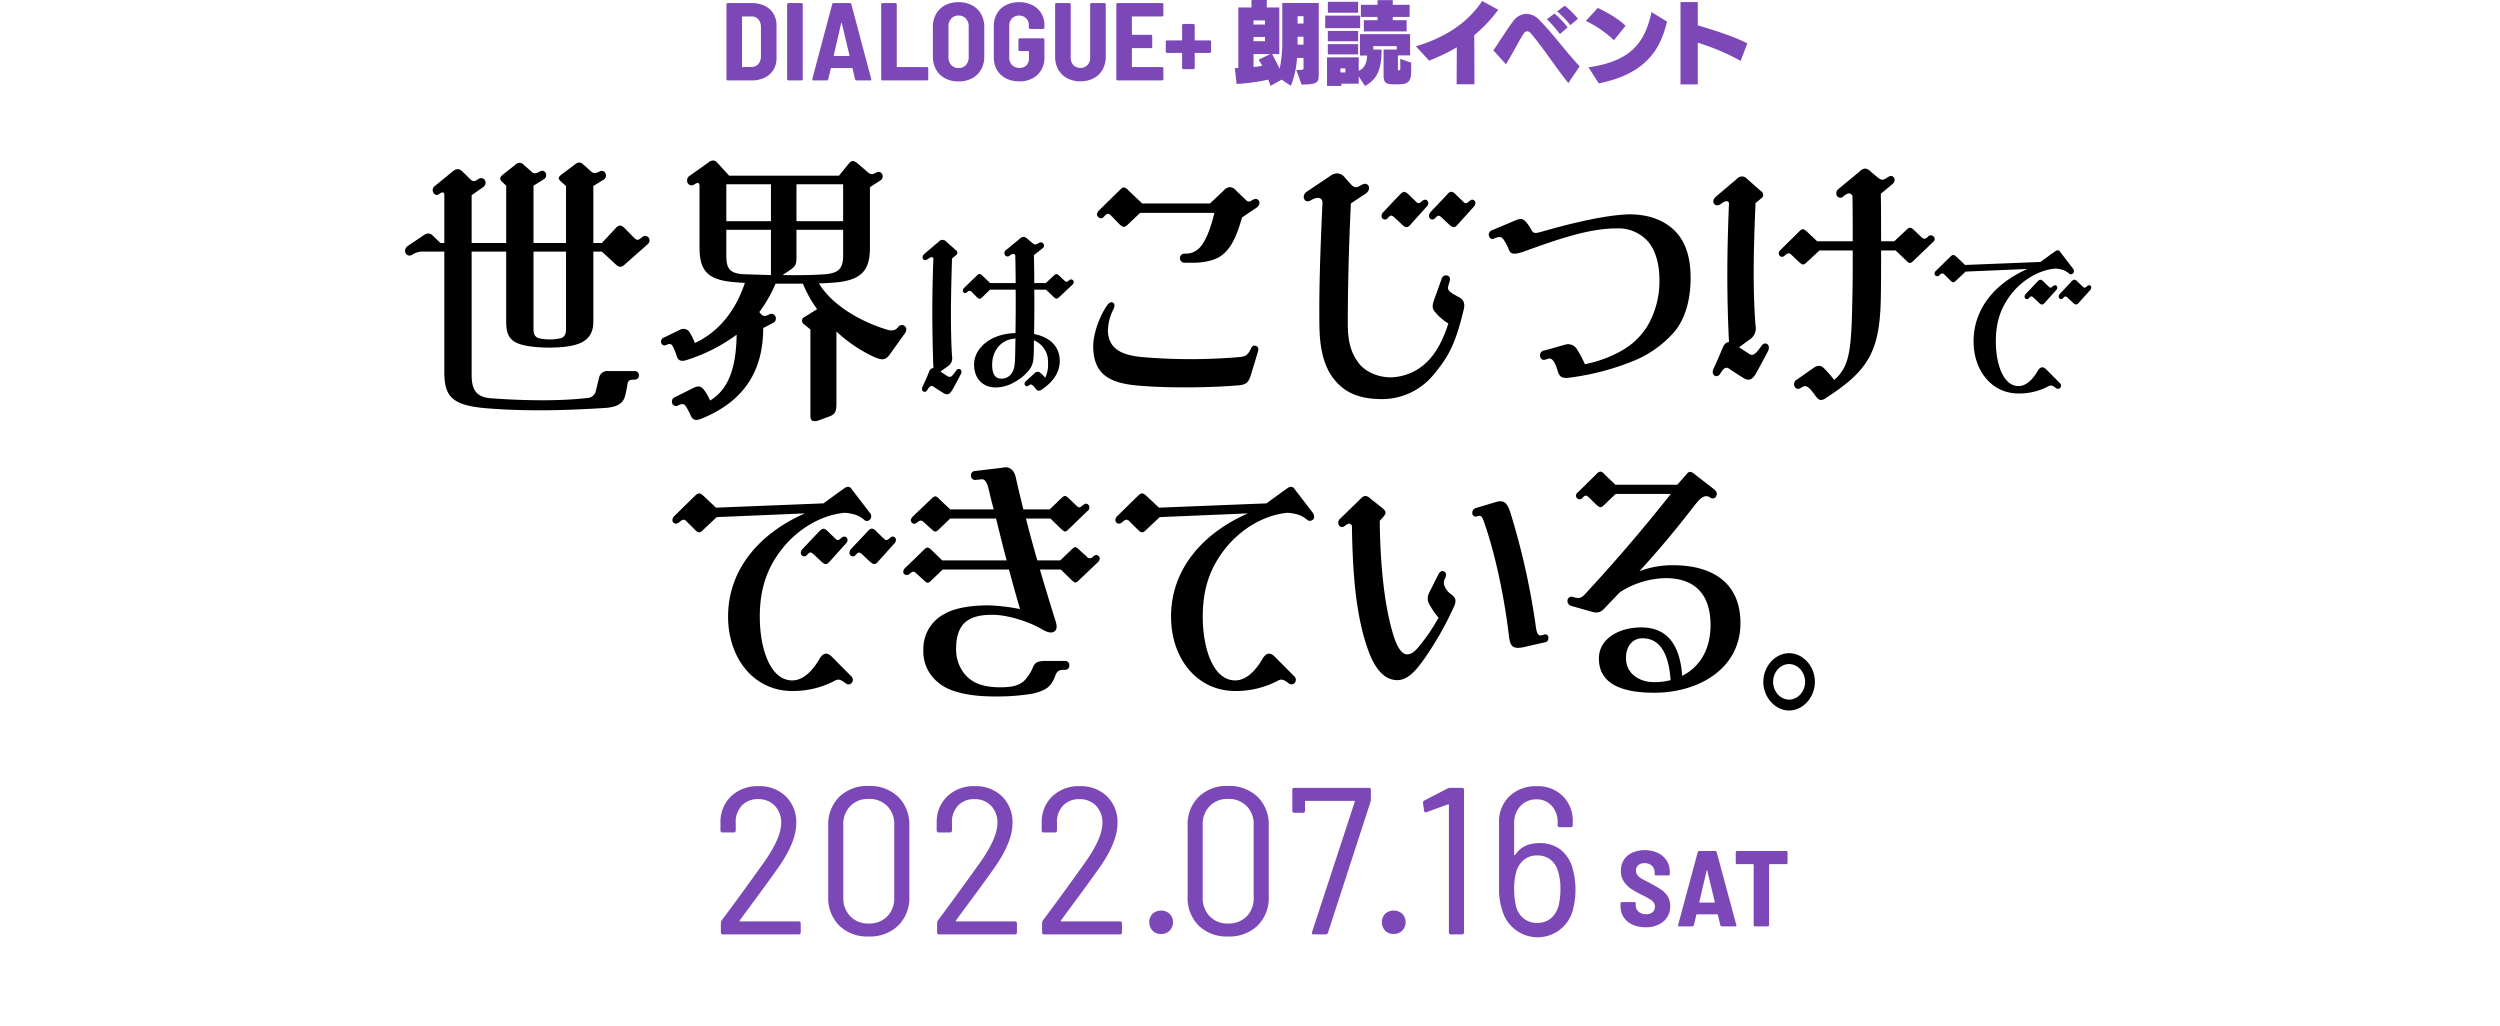 <svg id="_20220716_sekaiha-kojitsuke_logo.svg" data-name="20220716_sekaiha-kojitsuke_logo.svg" xmlns="http://www.w3.org/2000/svg" width="800" height="328.438" viewBox="0 0 800 328.438">
  <defs>
    <style>
      .cls-1 {
        fill: none;
      }

      .cls-2 {
        fill: #7c48b7;
      }

      .cls-2, .cls-3 {
        fill-rule: evenodd;
      }
    </style>
  </defs>
  <rect id="長方形_7" data-name="長方形 7" class="cls-1" y="0.438" width="800" height="328"/>
  <path id="_2022.07.16" data-name="2022.07.16" class="cls-2" d="M535.727,342.079l1.564-2.143q7.474-10.05,10.941-15.007,5.571-8.04,5.572-13.935a11.507,11.507,0,0,0-3.33-8.575,11.948,11.948,0,0,0-8.766-3.283,12.173,12.173,0,0,0-8.665,3.149,11.281,11.281,0,0,0-3.5,8.307v2.68a0.6,0.6,0,0,0,.68.67h3.534a0.6,0.6,0,0,0,.679-0.67v-2.278a7.636,7.636,0,0,1,1.9-5.594,6.821,6.821,0,0,1,5.233-2.111,7.125,7.125,0,0,1,5.368,2.111,7.708,7.708,0,0,1,2.039,5.594q0,4.623-5.368,12.327-7.543,10.585-13.66,18.758a1.761,1.761,0,0,0-.272.871V345.9a0.6,0.6,0,0,0,.68.67h24.193a0.6,0.6,0,0,0,.679-0.67v-2.814a0.6,0.6,0,0,0-.679-0.67H535.863c-0.227,0-.271-0.111-0.136-0.335h0Zm41.214,5.159a12.983,12.983,0,0,0,9.48-3.484,12.416,12.416,0,0,0,3.568-9.312V311.8a12.332,12.332,0,0,0-3.568-9.245,12.987,12.987,0,0,0-9.48-3.484,12.777,12.777,0,0,0-9.378,3.484,12.4,12.4,0,0,0-3.534,9.245v22.644a12.482,12.482,0,0,0,3.534,9.312,12.773,12.773,0,0,0,9.378,3.484h0Zm0-4.154a7.776,7.776,0,0,1-5.844-2.311,8.249,8.249,0,0,1-2.243-6V311.53a8.224,8.224,0,0,1,2.243-6.03,7.839,7.839,0,0,1,5.844-2.278,8.016,8.016,0,0,1,5.98,2.278,8.224,8.224,0,0,1,2.243,6.03v23.247a8.221,8.221,0,0,1-2.243,6.03,8.015,8.015,0,0,1-5.98,2.277h0Zm27.985-1,1.563-2.143q7.474-10.05,10.941-15.007Q623,316.889,623,310.994a11.511,11.511,0,0,0-3.33-8.575,11.948,11.948,0,0,0-8.766-3.283,12.173,12.173,0,0,0-8.665,3.149,11.274,11.274,0,0,0-3.5,8.307v2.68a0.6,0.6,0,0,0,.68.67h3.534a0.6,0.6,0,0,0,.679-0.67v-2.278a7.628,7.628,0,0,1,1.9-5.594,6.819,6.819,0,0,1,5.233-2.111,7.125,7.125,0,0,1,5.368,2.111,7.712,7.712,0,0,1,2.039,5.594q0,4.623-5.369,12.327-7.543,10.585-13.659,18.758a1.751,1.751,0,0,0-.272.871V345.9a0.6,0.6,0,0,0,.68.67h24.193a0.6,0.6,0,0,0,.679-0.67v-2.814a0.6,0.6,0,0,0-.679-0.67H605.062c-0.227,0-.272-0.111-0.136-0.335h0Zm33.6,0,1.563-2.143q7.475-10.05,10.941-15.007,5.571-8.04,5.572-13.935a11.507,11.507,0,0,0-3.33-8.575,11.948,11.948,0,0,0-8.766-3.283,12.173,12.173,0,0,0-8.665,3.149,11.277,11.277,0,0,0-3.5,8.307v2.68a0.6,0.6,0,0,0,.679.67h3.534a0.6,0.6,0,0,0,.679-0.67v-2.278a7.636,7.636,0,0,1,1.9-5.594,6.821,6.821,0,0,1,5.233-2.111,7.127,7.127,0,0,1,5.369,2.111,7.712,7.712,0,0,1,2.038,5.594q0,4.623-5.368,12.327-7.543,10.585-13.66,18.758a1.761,1.761,0,0,0-.272.871V345.9a0.6,0.6,0,0,0,.68.67h24.193a0.6,0.6,0,0,0,.679-0.67v-2.814a0.6,0.6,0,0,0-.679-0.67H638.665c-0.228,0-.272-0.111-0.136-0.335h0Zm32.039,4.355a3.715,3.715,0,0,0,2.718-1.072,3.885,3.885,0,0,0,0-5.393,4.122,4.122,0,0,0-5.47,0,3.976,3.976,0,0,0,0,5.393,3.684,3.684,0,0,0,2.752,1.072h0Zm21.388,0.8a12.983,12.983,0,0,0,9.48-3.484A12.416,12.416,0,0,0,705,334.442V311.8a12.332,12.332,0,0,0-3.568-9.245,12.987,12.987,0,0,0-9.48-3.484,12.777,12.777,0,0,0-9.378,3.484,12.4,12.4,0,0,0-3.534,9.245v22.644a12.482,12.482,0,0,0,3.534,9.312,12.773,12.773,0,0,0,9.378,3.484h0Zm0-4.154a7.777,7.777,0,0,1-5.844-2.311,8.249,8.249,0,0,1-2.243-6V311.53a8.224,8.224,0,0,1,2.243-6.03,7.84,7.84,0,0,1,5.844-2.278,8.018,8.018,0,0,1,5.981,2.278,8.224,8.224,0,0,1,2.242,6.03v23.247a8.221,8.221,0,0,1-2.242,6.03,8.018,8.018,0,0,1-5.981,2.277h0Zm27.442,3.484h3.738a0.792,0.792,0,0,0,.815-0.536l13.592-41.805a3.634,3.634,0,0,0,.135-0.8v-3.081a0.6,0.6,0,0,0-.679-0.67H713.214a0.6,0.6,0,0,0-.68.67v6.632a0.6,0.6,0,0,0,.68.67h2.718a0.6,0.6,0,0,0,.68-0.67v-2.881a0.238,0.238,0,0,1,.271-0.268h15.359a0.33,0.33,0,0,1,.238.1,0.185,0.185,0,0,1,.034.234l-13.66,41.671a0.5,0.5,0,0,0,.544.737h0Zm25.6-.134a3.715,3.715,0,0,0,2.718-1.072,3.885,3.885,0,0,0,0-5.393,4.122,4.122,0,0,0-5.47,0,3.976,3.976,0,0,0,0,5.393A3.684,3.684,0,0,0,745,346.434h0Zm17.243-46.561-7.407,3.818a0.9,0.9,0,0,0-.476.67V304.5l0.34,2.479a0.553,0.553,0,0,0,.475.536,0.763,0.763,0,0,0,.34-0.067l6.8-2.479a0.23,0.23,0,0,1,.238,0,0.225,0.225,0,0,1,.1.2V345.9a0.6,0.6,0,0,0,.679.67H766.8a0.6,0.6,0,0,0,.68-0.67V300.342a0.6,0.6,0,0,0-.68-0.67h-3.67a1.97,1.97,0,0,0-.883.2h0ZM802.21,325.4a11.375,11.375,0,0,0-3.84-5.963,10.84,10.84,0,0,0-6.83-2.077q-5.164,0-7.679,3.752a0.245,0.245,0,0,1-.238.1,0.216,0.216,0,0,1-.1-0.235v-9.848a7.8,7.8,0,0,1,2.039-5.661,6.876,6.876,0,0,1,5.165-2.111,6.264,6.264,0,0,1,4.825,2.077,7.723,7.723,0,0,1,1.9,5.427V311.6a0.6,0.6,0,0,0,.679.67H801.6a0.6,0.6,0,0,0,.68-0.67v-1a11.144,11.144,0,0,0-3.194-8.307,11.307,11.307,0,0,0-8.291-3.149,12.191,12.191,0,0,0-8.733,3.182,11.2,11.2,0,0,0-3.364,8.542V332.3a19.763,19.763,0,0,0,1.02,6.5,11.4,11.4,0,0,0,4.043,6.13,11.648,11.648,0,0,0,18.723-6.867,25.177,25.177,0,0,0-.272-12.662h0Zm-4.35,11.456a8.087,8.087,0,0,1-2.48,4.489,6.609,6.609,0,0,1-4.451,1.54,6.7,6.7,0,0,1-4.519-1.54A7.619,7.619,0,0,1,784,337.055a25.917,25.917,0,0,1-.476-4.891,20.322,20.322,0,0,1,.612-5.359,7.722,7.722,0,0,1,2.412-4.02,6.433,6.433,0,0,1,4.316-1.474,6.727,6.727,0,0,1,4.383,1.407,7.366,7.366,0,0,1,2.413,3.953,18.717,18.717,0,0,1,.679,5.426,22.6,22.6,0,0,1-.476,4.757h0Z" transform="translate(-299 -47.563)"/>
  <path id="SAT" class="cls-2" d="M825.6,344.276a8.476,8.476,0,0,0,5.713-1.843,6.22,6.22,0,0,0,2.149-4.978,5.584,5.584,0,0,0-.768-3,7.031,7.031,0,0,0-1.9-2.049,31.927,31.927,0,0,0-3.162-1.912l-0.734-.414q-1.782-.86-2.655-1.4a4.346,4.346,0,0,1-1.293-1.119,2.3,2.3,0,0,1-.42-1.378,2.25,2.25,0,0,1,.717-1.774,2.862,2.862,0,0,1,1.974-.637,3.318,3.318,0,0,1,2.376.826,2.729,2.729,0,0,1,.874,2.067v0.62a0.393,0.393,0,0,0,.122.293,0.4,0.4,0,0,0,.3.121h4.018a0.405,0.405,0,0,0,.3-0.121,0.394,0.394,0,0,0,.123-0.293V326.6a6.624,6.624,0,0,0-1.014-3.651,6.771,6.771,0,0,0-2.83-2.463,10.239,10.239,0,0,0-8.142-.069,6.249,6.249,0,0,0-2.708,2.308,6.333,6.333,0,0,0-.961,3.5,6,6,0,0,0,.944,3.411,8.325,8.325,0,0,0,2.271,2.308,29.848,29.848,0,0,0,3.424,1.929q1.713,0.861,2.534,1.36a4.816,4.816,0,0,1,1.275,1.068,2.112,2.112,0,0,1,.454,1.361,2.335,2.335,0,0,1-.716,1.757,2.884,2.884,0,0,1-2.079.688,3.541,3.541,0,0,1-2.446-.809,2.586,2.586,0,0,1-.908-2.015v-0.655a0.394,0.394,0,0,0-.123-0.292,0.405,0.405,0,0,0-.3-0.121h-4.018a0.4,0.4,0,0,0-.3.121,0.393,0.393,0,0,0-.122.292v0.9a6.343,6.343,0,0,0,1,3.531,6.553,6.553,0,0,0,2.813,2.377,9.936,9.936,0,0,0,4.228.844h0ZM850.008,344h4.263a0.312,0.312,0,0,0,.385-0.31l-0.035-.138-6.29-23.321a0.46,0.46,0,0,0-.489-0.344h-5.067a0.46,0.46,0,0,0-.489.344L836,343.552a0.315,0.315,0,0,0,.349.448h4.228a0.438,0.438,0,0,0,.454-0.344l0.8-3.376a0.164,0.164,0,0,1,.175-0.138h6.534a0.166,0.166,0,0,1,.175.138l0.8,3.376a0.46,0.46,0,0,0,.489.344h0Zm-7.233-7.819,2.342-9.99a0.139,0.139,0,0,1,.1-0.138,0.141,0.141,0,0,1,.105.138l2.411,9.99a0.125,0.125,0,0,1-.035.155,0.236,0.236,0,0,1-.139.051H842.95a0.237,0.237,0,0,1-.14-0.051,0.125,0.125,0,0,1-.035-0.155h0Zm27.807-16.294H854.859a0.4,0.4,0,0,0-.3.121,0.394,0.394,0,0,0-.123.292v3.376a0.394,0.394,0,0,0,.123.293,0.4,0.4,0,0,0,.3.121H860a0.153,0.153,0,0,1,.175.172v19.325a0.391,0.391,0,0,0,.122.292,0.4,0.4,0,0,0,.3.121h4.088a0.405,0.405,0,0,0,.3-0.121,0.392,0.392,0,0,0,.123-0.292V324.262a0.152,0.152,0,0,1,.174-0.172h5.311a0.4,0.4,0,0,0,.3-0.121,0.394,0.394,0,0,0,.123-0.293V320.3a0.394,0.394,0,0,0-.123-0.292,0.4,0.4,0,0,0-.3-0.121h0Z" transform="translate(-299 -47.563)"/>
  <path id="DIALOGUE_朗読イベント" data-name="DIALOGUE+ 朗読イベント" class="cls-2" d="M531.887,73.3h7.605a9.486,9.486,0,0,0,4.192-.884A6.555,6.555,0,0,0,546.5,69.9a7.135,7.135,0,0,0,.99-3.785V55.72a7.138,7.138,0,0,0-.99-3.785,6.563,6.563,0,0,0-2.812-2.511,9.493,9.493,0,0,0-4.192-.884h-7.605a0.423,0.423,0,0,0-.424.425V72.875a0.423,0.423,0,0,0,.424.425h0Zm4.563-4.457V53a0.156,0.156,0,0,1,.177-0.177h2.9a2.715,2.715,0,0,1,2.157.937,3.727,3.727,0,0,1,.814,2.529v9.267a3.812,3.812,0,0,1-.849,2.494,2.677,2.677,0,0,1-2.122.937l-2.9.035a0.156,0.156,0,0,1-.177-0.177h0ZM551.312,73.3h4.138a0.423,0.423,0,0,0,.425-0.425V48.964a0.423,0.423,0,0,0-.425-0.425h-4.138a0.423,0.423,0,0,0-.425.425V72.875a0.423,0.423,0,0,0,.425.425h0Zm21.812,0h4.315a0.317,0.317,0,0,0,.389-0.318l-0.035-.141-6.367-23.946a0.466,0.466,0,0,0-.5-0.354H565.8a0.466,0.466,0,0,0-.5.354L558.94,72.839a0.322,0.322,0,0,0,.354.46h4.28a0.443,0.443,0,0,0,.459-0.354l0.814-3.466a0.167,0.167,0,0,1,.177-0.141h6.614a0.168,0.168,0,0,1,.177.141l0.814,3.466a0.464,0.464,0,0,0,.5.354h0ZM565.8,65.27l2.37-10.258a0.144,0.144,0,0,1,.106-0.141,0.146,0.146,0,0,1,.106.141l2.441,10.258a0.13,0.13,0,0,1-.036.159,0.234,0.234,0,0,1-.141.053h-4.669a0.234,0.234,0,0,1-.142-0.053,0.129,0.129,0,0,1-.035-0.159h0ZM581.4,73.3h14.22a0.423,0.423,0,0,0,.424-0.425V69.444a0.423,0.423,0,0,0-.424-0.424h-9.48a0.156,0.156,0,0,1-.177-0.177V48.964a0.421,0.421,0,0,0-.424-0.425H581.4a0.423,0.423,0,0,0-.424.425V72.875a0.423,0.423,0,0,0,.424.425h0Zm24.328,0.318a9.1,9.1,0,0,0,4.315-.99,7.049,7.049,0,0,0,2.9-2.794,8.367,8.367,0,0,0,1.026-4.209V56.215a8.3,8.3,0,0,0-1.026-4.174,7.052,7.052,0,0,0-2.9-2.794,9.1,9.1,0,0,0-4.315-.99,9,9,0,0,0-4.3.99,7.073,7.073,0,0,0-2.883,2.794,8.3,8.3,0,0,0-1.026,4.174v9.409a8.367,8.367,0,0,0,1.026,4.209,7.07,7.07,0,0,0,2.883,2.794,8.992,8.992,0,0,0,4.3.99h0Zm0-4.28a3,3,0,0,1-2.334-.973,3.612,3.612,0,0,1-.885-2.529V56.073a3.664,3.664,0,0,1,.885-2.564,3,3,0,0,1,2.334-.973,3.047,3.047,0,0,1,2.37.973,3.668,3.668,0,0,1,.884,2.564v9.763a3.616,3.616,0,0,1-.884,2.529,3.045,3.045,0,0,1-2.37.973h0Zm19.379,4.245A8.227,8.227,0,0,0,631,71.5a7.368,7.368,0,0,0,2.211-5.624V60.247a0.423,0.423,0,0,0-.425-0.425h-7.463a0.423,0.423,0,0,0-.425.425v3.219a0.423,0.423,0,0,0,.425.424h2.759a0.157,0.157,0,0,1,.177.177V66.26a2.975,2.975,0,0,1-.832,2.228,3.022,3.022,0,0,1-2.21.814,3.148,3.148,0,0,1-2.353-.92,3.289,3.289,0,0,1-.9-2.405V55.861a3.364,3.364,0,0,1,.867-2.405,3.314,3.314,0,0,1,4.545-.035,3.089,3.089,0,0,1,.849,2.228v0.743a0.423,0.423,0,0,0,.425.425h4.138a0.423,0.423,0,0,0,.425-0.425V55.613a7.239,7.239,0,0,0-1.009-3.8,6.858,6.858,0,0,0-2.865-2.617,9.254,9.254,0,0,0-4.226-.937,9.081,9.081,0,0,0-4.245.955,6.89,6.89,0,0,0-2.847,2.688,7.876,7.876,0,0,0-1.008,4.032v9.939a7.971,7.971,0,0,0,1.008,4.05,6.855,6.855,0,0,0,2.847,2.706,9.082,9.082,0,0,0,4.245.955h0Zm19.633,0a8.812,8.812,0,0,0,4.244-.99,7.025,7.025,0,0,0,2.848-2.777,8.239,8.239,0,0,0,1.008-4.121V48.964a0.423,0.423,0,0,0-.425-0.425h-4.138a0.423,0.423,0,0,0-.425.425V65.942A3.455,3.455,0,0,1,647,68.382a3.245,3.245,0,0,1-4.527,0,3.455,3.455,0,0,1-.849-2.441V48.964a0.423,0.423,0,0,0-.425-0.425h-4.138a0.421,0.421,0,0,0-.424.425V65.694a8.239,8.239,0,0,0,1.008,4.121,7.016,7.016,0,0,0,2.847,2.777,8.813,8.813,0,0,0,4.245.99h0Zm26.544-21.187V48.964a0.423,0.423,0,0,0-.424-0.425H656.64a0.423,0.423,0,0,0-.424.425V72.875a0.423,0.423,0,0,0,.424.425h14.22a0.423,0.423,0,0,0,.424-0.425V69.444a0.423,0.423,0,0,0-.424-0.424h-9.48a0.156,0.156,0,0,1-.177-0.177V63.147a0.156,0.156,0,0,1,.177-0.177h5.907a0.423,0.423,0,0,0,.425-0.424V59.115a0.423,0.423,0,0,0-.425-0.424H661.38a0.156,0.156,0,0,1-.177-0.177V53a0.156,0.156,0,0,1,.177-0.177h9.48a0.423,0.423,0,0,0,.424-0.424h0Zm14.832,8.1h-4.634a0.156,0.156,0,0,1-.177-0.177V55.649a0.421,0.421,0,0,0-.424-0.424H677.7a0.423,0.423,0,0,0-.425.424v4.669a0.156,0.156,0,0,1-.177.177h-4.633a0.423,0.423,0,0,0-.425.425v3.148a0.423,0.423,0,0,0,.425.425H677.1a0.156,0.156,0,0,1,.177.177v4.6a0.423,0.423,0,0,0,.425.424h3.183a0.421,0.421,0,0,0,.424-0.424v-4.6a0.156,0.156,0,0,1,.177-0.177h4.634a0.421,0.421,0,0,0,.424-0.425V60.919a0.421,0.421,0,0,0-.424-0.425h0Zm29.411,14.139c5.16-.058,5.477-0.721,5.477-3.228V48.518H709.33v11.9a43.192,43.192,0,0,1-.836,9.166c-0.692-1.441-1.845-3.718-2.422-4.727h2.306V49.96h-4.006V47.567h-4.9V49.96h-4.208V69.33c-0.721,0-1.124.029-1.124,0.029l0.576,5.073a65,65,0,0,0,10.118-1.384c0.49,1.211.749,1.989,0.749,1.989l3.546-1.989,2.94,1.989a27.719,27.719,0,0,0,1.96-8.936h2.1v3.2c0,0.605-.115.634-1.931,0.634h-0.4Zm0.6-19.543h-1.9V52.756h1.9V55.09Zm-12.337.317h-3.661V54.082H703.8v1.326Zm0,5.333h-3.661V59.385H703.8V60.74Zm12.337,1.124h-1.9V59.328h1.9v2.537Zm-10.636,3-3.718,1.787c0.345,0.634.835,1.355,1.124,1.989-0.865.173-1.9,0.259-2.768,0.375V64.862H705.5Zm28.1-13.231V48.144h-9.686v3.488h9.686ZM749.127,57.6V54.024h-4.439V52.986h5.391V49.095h-5.391V47.6h-4.871v1.5h-5.333v3.891h5.333v1.038h-4.382V57.6h13.692ZM734.254,56.56V52.554H723.069V56.56h11.185Zm-0.663,4.209V57.454h-9.686v3.315h9.686Zm0,4.209V61.691h-9.686v3.286h9.686Zm12.481,9.57c2.854,0,4.5-.26,4.5-4.064V67.629l-3.488-1.24v3.142c0,0.432-.087.519-0.461,0.519h-0.145c-0.115,0-.144-0.029-0.144-0.317V65.295h3.892v-6.8H734.2v6.832H736.5c-0.115,1.96-.577,3.978-2.71,4.9V65.9H723.646v9.166h4.583V74.346h5.563V72.04l2.018,3.027c3.747-2.1,5.3-4.987,5.3-11.645h-2.652v-1.1h7.5v1.1h-4.209v7.754c0,2.537.288,3.373,3.113,3.373h1.211Zm-16.546-3.8h-1.585v-1.3h1.585v1.3Zm41.3,3.776c-0.029-10.752-.058-13.778-0.058-15.71a45.239,45.239,0,0,0,7.667-8.129l-5.13-2.8c-4.468,6.688-11.386,11.559-21.216,14.5l4.237,4.583a61.875,61.875,0,0,0,8.85-4.266l-0.058,11.818h5.708Zm33.664-5.736c-4.785-5.1-8.042-9.858-12.827-14.759a6.025,6.025,0,0,0-4.209-2.047,5.406,5.406,0,0,0-4.266,2.421c-2.1,2.767-4.064,6.025-6.313,9.282l4.036,4.468c2.363-3.92,4.324-7.841,5.707-9.887a1.354,1.354,0,0,1,1.1-.692,1.526,1.526,0,0,1,1.124.634c3.516,4.035,8.561,11.674,12.02,15.94Zm-0.548-15.22a25.366,25.366,0,0,0-4.237-4.18L797.287,51.2a35.818,35.818,0,0,1,4.237,4.41Zm-3.286,2.767a30.7,30.7,0,0,0-4.208-4.439L794,53.707a39.173,39.173,0,0,1,4.18,4.756Zm9.941,17.9c16.545-3.257,20.091-12.6,21.849-19.774l-4.958-3.027c-2.248,10.377-7.12,15.767-20.177,17.67Zm8.59-18.419c-2.306-2.364-7.178-4.958-8.907-5.707l-3.805,4.151a35.388,35.388,0,0,1,8.993,6.169Zm38.956,5.621c-4.583-2.364-11.645-4.526-15.854-5.765V48.23h-5.534V74.576h5.534V61.23a72.373,72.373,0,0,1,13.721,5.823Z" transform="translate(-299 -47.563)"/>
  <path id="世界はこじつけで_できている_" data-name="世界はこじつけで できている。" class="cls-3" d="M504.546,123.392c-1.4,1.192-1.651,1.192-2.723.183l-2.888-2.933c-1.155-1.192-1.9-1.192-2.97,0l-4.373,4.675h-2.723V107.074l3.3-2.017c1.568-1.008.413-3.483-1.238-2.658-1.485.733-1.98,0.733-2.805,0l-2.475-2.2a1.947,1.947,0,0,0-1.32-.641,2.548,2.548,0,0,0-1.485.733l-4.043,3.025c-1.321,1.009-1.238,1.467-.248,2.384l1.568,1.375v18.243h-10.4V106.982l3.383-2.108a1.422,1.422,0,0,0,.66-1.284,1.3,1.3,0,0,0-1.98-1.191c-1.567.916-1.98,0.733-2.805,0l-2.31-2.017a2.042,2.042,0,0,0-1.4-.734,2.355,2.355,0,0,0-1.485.734l-3.713,2.933c-1.32,1.009-1.238,1.651-.248,2.567l1.155,1.1v18.335H449.924V110.008l3.713-2.567a1.782,1.782,0,0,0,.743-1.375,1.415,1.415,0,0,0-2.311-1.192c-1.485,1.008-1.815.733-2.722-.092l-2.228-2.2c-1.238-1.192-2.063-1.192-3.465,0l-5.611,4.584a1.492,1.492,0,0,0-.578,1.191c0,1.1,1.073,2.109,2.063,1.284,1.073-.825,1.65-0.55,1.65.275v15.4h-1.237l-2.393-2.292c-0.99-1.008-1.815-.916-2.971-0.183l-5.033,3.392a1.855,1.855,0,0,0-.907,1.558,1.441,1.441,0,0,0,2.145,1.375,5.9,5.9,0,0,1,3.63-1.1h6.766v38.412c0,7.884,2.31,10.817,13.532,11.734,5.528,0.458,11.221.642,17.079,0.642,6.518,0,13.284-.275,20.71-0.734,4.043-.275,5.776-1.466,6.436-3.575a28.643,28.643,0,0,0,.825-3.85c0.165-1.284.578-1.65,2.145-1.65a1.388,1.388,0,1,0,0-2.751h-8.333a2.7,2.7,0,0,0-2.888,2.2l-0.99,4.033a2.853,2.853,0,0,1-2.723,2.384c-9.076,1.1-21.287.825-30.941,0.092-4.786-.367-6.106-2.934-6.106-7.518v-39.42H460.98v22.369c0,5.317,1.651,7.425,9.324,8.159a48.228,48.228,0,0,0,8.911,0c6.518-.642,9.654-2.842,9.654-8.159V128.067h2.723l4.373,4.034c1.155,1.1,1.9,1.1,2.97.092l7.261-6.417a1.779,1.779,0,0,0,.66-1.284A1.4,1.4,0,0,0,504.546,123.392ZM480.123,153c0,1.558-.578,2.567-1.9,2.842a16.028,16.028,0,0,1-6.6,0c-1.32-.275-1.9-1.284-1.9-2.842V128.067h10.4V153Zm106.254-.734c-0.99,1.192-2.063,1.192-3.383.825-8-2.383-17.492-7.517-21.948-14.851,1.156,0,2.641-.091,3.878-0.183,9.984-.55,12.459-4.034,12.459-11.368V107.441l3.3-2.109c1.65-1.008.412-3.483-1.238-2.567-1.155.642-1.733,0.734-2.64,0l-3.3-2.841c-1.237-1.008-1.98-1.192-2.97.091l-3.053,3.759H532.333L528.62,99.74a1.9,1.9,0,0,0-1.485-.825,2.666,2.666,0,0,0-1.568.733l-5.94,4.217a1.616,1.616,0,0,0-.743,1.467,1.41,1.41,0,0,0,2.063,1.375c1.4-.825,1.9-1.008,1.9.734v19.251c0,7.334,2.393,10.543,11.469,11.185,0.908,0.091,1.981.183,3.053,0.183-3.795,11.459-10.726,16.868-16.007,19.251a18.624,18.624,0,0,0-1.567-3.208,2.312,2.312,0,0,0-3.218-1.009l-5.281,2.567a1.224,1.224,0,0,0-.742,1.192,1.113,1.113,0,0,0,1.65,1.1c1.155-.55,1.65-0.367,2.145.55a20.092,20.092,0,0,1,1.238,3.117c0.412,1.375,1.485,1.742,3.3,1.1a54.31,54.31,0,0,0,15.842-8.067c-0.165,11.184-2.888,17.693-8.5,21.085a16.1,16.1,0,0,0-2.145-3.667c-0.907-1.008-1.815-1.1-3.383-.275l-5.858,2.933a1.416,1.416,0,0,0-.825,1.376,1.309,1.309,0,0,0,1.815,1.283c1.238-.642,1.98-0.733,2.558.092a19.126,19.126,0,0,1,1.65,3.117c0.743,1.558,1.733,1.65,3.713.825,14.439-5.959,19.472-16.41,19.472-28.878l3.3-1.741a1.365,1.365,0,0,0,.742-1.192,1.435,1.435,0,0,0-2.227-1.375c-1.238.641-1.9,0.55-2.641-.275l-0.412-.55a44.91,44.91,0,0,0,5.2-9.076h8.746a38.64,38.64,0,0,0,4.538,8.159l-3.961,2.475a1.308,1.308,0,0,0-.165,2.384l1.981,1.65V180.6c0,1.191.412,1.741,1.32,1.741a4.4,4.4,0,0,0,1.65-.366l3.218-1.192c1.732-.642,2.145-1.65,2.145-4.125V153.644a45.936,45.936,0,0,0,11.881,8.068c2.641,1.192,3.8,1.192,5.2-.734l4.786-6.692a2.318,2.318,0,0,0,.5-1.283A1.426,1.426,0,0,0,586.377,152.269ZM531.425,118.35V106.524H545.7V118.35H531.425Zm37.377,0H553.868V106.524H568.8V118.35Zm-37.377,10.909V121.1H545.7v14.485l-8.829-.275C532.168,135.035,531.425,133.109,531.425,129.259Zm17.988,6.326,2.475-1.65c1.733-1.192,1.98-1.834,1.98-4.126V121.1H568.8v8.159c0,3.85-1.072,5.684-5.693,6.051C559.809,135.585,554.528,135.676,549.413,135.585Zm73.324,31.406a3.744,3.744,0,0,1-3.355,1.735c-1.5,0-2.892-.9-2.892-4.434,0-4.049,2.372-8.033,7.462-8.419-0.058,1.992-.058,3.856-0.116,5.784C623.778,164.742,623.489,165.834,622.737,166.991Zm-17.758-.835a13.477,13.477,0,0,1-1.1,1.413,1.169,1.169,0,0,1-1.561.45l-2.372-1.542,2.2-1.607a3.029,3.029,0,0,0,1.5-3.277c-0.521-8.483-.4-18.445,0-31.3l1.215-1.028a0.969,0.969,0,0,0,0-1.671l-3.124-2.763a1.509,1.509,0,0,0-2.256,0l-4.627,3.92a1.583,1.583,0,0,0-.636,1.157,0.837,0.837,0,0,0,.81.9,1.578,1.578,0,0,0,.925-0.385c0.694-.514,1.62-0.9,1.735-0.129-0.462,11.7-.462,22.365,0,35.025a1.639,1.639,0,0,0-1.388,1.221c-0.694,1.8-1.446,3.406-2.082,4.756a1.818,1.818,0,0,0-.174.707c0,0.964,1.1,1.414,1.736.321,0.636-1.157,1.214-1.542,1.966-1.028,0.81,0.578,2.025,1.349,3.181,2.056a2.221,2.221,0,0,0,1.1.386c0.637,0,1.157-.45,1.736-1.414,0.867-1.542,2.024-3.727,2.661-4.948C607.235,165.9,605.789,165,604.979,166.156Zm36.152-28.92c-0.636.578-.926,0.643-1.446,0.193l-1.62-1.543c-0.867-.835-1.157-0.771-1.851-0.128l-2.545,2.378h-3.7c0-3.021-.058-6.041-0.115-8.933l2.776-2.185a1.042,1.042,0,0,0-1.041-1.8c-1.157.771-1.5,0.707-2.2,0.129l-1.678-1.414a1.776,1.776,0,0,0-1.156-.579,2.088,2.088,0,0,0-1.273.643l-4.222,3.47a1.248,1.248,0,0,0-.463,1.736,1.025,1.025,0,0,0,1.619.064c0.81-.578,1.562-0.643,1.678.128,0.058,2.892.116,5.784,0.116,8.741h-8.156l-2.43-2.314c-0.809-.771-1.1-0.835-1.908,0l-4.049,3.92a1.308,1.308,0,0,0-.347.836,0.747,0.747,0,0,0,.694.771,0.783,0.783,0,0,0,.578-0.257c0.752-.643,1.1-0.579,1.62-0.064l1.446,1.478c0.867,0.9,1.157.835,1.909,0.128l2.429-2.378h8.214c0.057,4.628,0,9.319-.058,13.882-8.561.257-13.246,5.27-13.246,10.025,0,4.885,3.123,7.391,6.883,7.391a12.151,12.151,0,0,0,6.074-1.735,14.7,14.7,0,0,0,4.28-3.406c1.562-1.735,1.793-3.342,1.851-5.656,0.058-1.414.058-2.827,0.058-4.306a7.347,7.347,0,0,1,4.511,7.2,9.305,9.305,0,0,1-.925,4.82,6.419,6.419,0,0,0-1.562-1.606,1.244,1.244,0,0,0-1.793.128l-2.834,2.571a1.024,1.024,0,0,0-.4.771,0.82,0.82,0,0,0,.81.835,0.868,0.868,0,0,0,.462-0.192c0.521-.386.752-0.515,1.215-0.193a5.7,5.7,0,0,1,1.157,1.285,1.188,1.188,0,0,0,1.793.193c2.719-1.8,5.842-4.756,5.842-9.254,0-4.178-2.776-7.52-8.214-8.548,0.058-4.563.116-9.383,0.058-14.2h3.76l2.429,2.314c0.81,0.771,1.042.707,1.851,0l4.107-3.856a1.149,1.149,0,0,0,.463-0.9A0.846,0.846,0,0,0,641.131,137.236ZM652.458,116.7c0.825-1.009,1.4-.825,2.145-0.092l2.476,2.567c1.4,1.375,1.815,1.192,2.887.183l3.878-3.667h23.763c-1.815,7.7-4.043,10.726-5.28,11.643a5.87,5.87,0,0,1-4.291,1.375,1.467,1.467,0,1,0,0,2.934h3.053c1.815,0,5.611-.367,8.086-1.834,2.97-1.833,5.28-5.317,7.261-12.651l4.62-3.117a2.105,2.105,0,0,0,.99-1.558,1.22,1.22,0,0,0-.33-0.825c-0.5-.55-1.072-0.642-2.227.091-0.826.55-1.321,0.367-2.063-.458l-2.888-2.75a2.752,2.752,0,0,0-1.98-1.1,2.906,2.906,0,0,0-1.981,1.1l-4.373,4.125H664.5l-4.373-4.125a2.669,2.669,0,0,0-1.485-1.009c-0.412,0-.742.275-1.485,1.009l-6.353,6.234c-0.825.825-.99,1.558-0.5,2.108C650.973,117.617,651.716,117.617,652.458,116.7Zm48.351,41.528c-0.66-.183-1.155,0-1.568,1.009-0.825,1.741-1.568,2.383-3.383,2.566a182.717,182.717,0,0,1-31.684,0c-7.013-.733-10.231-3.025-10.643-7.975a15.577,15.577,0,0,1,1.732-7.242c0.33-.642.578-1.559,0.083-2.017-0.578-.55-1.32-0.367-2.145.825-2.476,3.575-4.373,9.167-4.373,12.926,0,9.076,5.363,11.734,13.614,12.559,4.62,0.459,10.066.642,15.759,0.642s11.551-.183,17-0.642c2.31-.183,3.218-0.733,3.96-2.933l2.393-7.884C701.881,158.962,701.469,158.412,700.809,158.228Zm65.048-15.584c-3.136-1.651-3.8-2.2-3.383-3.667l0.412-1.376c0.248-.916.083-1.558-0.66-1.833a1.437,1.437,0,0,0-1.9,1.008l-2.393,6.693c-0.5,1.375-.743,2.658,0,3.575a17.069,17.069,0,0,0,4.538,4.034c-1.65,5.225-3.961,9.625-7.014,12.467a17.037,17.037,0,0,1-11.468,4.767c-3.713,0-7.839-1.558-10.067-4.4-2.557-3.3-3.63-6.784-3.63-12.926,0-11,.33-24.66.99-38.32l4.7-3.117c1.073-.733,1.4-1.833.908-2.567s-1.238-.825-2.475-0.091c-1.073.641-1.9,1.008-3.136-.367l-1.98-2.2a3.154,3.154,0,0,0-2.393-1.284,3.931,3.931,0,0,0-2.228.825l-7.508,5.043a2.109,2.109,0,0,0-.99,1.65,1.591,1.591,0,0,0,.247.825c0.413,0.733,1.156.825,2.393,0.091,1.65-.916,3.218-0.825,3.383.825-0.66,14.3-1.155,27.411-.99,39.42,0.083,6.234.99,12.193,4.291,16.685,3.63,4.859,8.415,6.876,15.924,6.876a21.4,21.4,0,0,0,16.667-8.251c4.455-5.409,6.683-9.443,9.323-20.535C767.837,144.752,767.424,143.469,765.857,142.644Zm-22.773-25.3c0.908-1.009,1.238-1.009,2.145-.184l2.641,2.475c0.907,0.825,1.567.825,2.31,0l5.445-6.05c1.156-1.284-.247-2.842-1.485-1.742-0.99.917-1.32,0.917-1.9,0.367l-2.558-2.475c-1.155-1.1-1.65-1.009-2.806.183l-5.2,5.5a1.793,1.793,0,0,0-.577,1.192A1.094,1.094,0,0,0,743.084,117.342Zm26.238-5.5c-1.073.917-1.4,0.917-1.98,0.367l-2.558-2.475c-1.073-1.1-1.733-1.1-2.8.183l-5.2,5.5a2.082,2.082,0,0,0-.5,1.192,1.1,1.1,0,0,0,1.072,1.192,1.21,1.21,0,0,0,.908-0.458c0.825-.917,1.155-1.009,2.063-0.184l2.64,2.475c0.99,0.825,1.567.825,2.31,0l5.446-6.05a1.768,1.768,0,0,0,.412-1.009A1.024,1.024,0,0,0,769.322,111.841Zm64.561,8.617c-3.3-2.75-7.838-4.308-13.449-4.308-0.99,0-2.062.091-3.135,0.183-7.756.734-17.822,3.3-25.413,5.5-1.65.458-2.31,0.366-2.8-.642a15.72,15.72,0,0,0-1.65-2.475c-1.073-1.192-1.733-1.375-3.466-.642l-7.426,3.117a1.642,1.642,0,0,0-1.155,1.467,2.557,2.557,0,0,0,.165.641,1.125,1.125,0,0,0,1.65.55c1.321-.55,2.146-0.641,2.806.184a15.728,15.728,0,0,1,1.9,3.575c0.578,1.375,1.733,1.467,4.7.458,12.129-4.4,21.2-7.425,29.951-7.425a12.675,12.675,0,0,1,9.819,4.217c2.31,2.75,3.63,6.967,3.63,12.192a28.212,28.212,0,0,1-3.63,14.485,22.61,22.61,0,0,1-8,7.976A38.355,38.355,0,0,1,806.16,164.1a38.148,38.148,0,0,0-2.64-4.95,3.271,3.271,0,0,0-3.713-1.284c-1.733.459-5.033,1.467-6.6,1.834a1.535,1.535,0,0,0-1.32,2.017,1.189,1.189,0,0,0,1.65.917l0.908-.276c1.155-.366,2.145.917,2.97,3.759,0.5,1.65.99,2.384,2.806,2.384a15.313,15.313,0,0,0,1.732-.184,81.11,81.11,0,0,0,18.977-4.95,34.587,34.587,0,0,0,13.862-9.626c3.383-4.034,5.2-9.992,5.2-17.235C839.989,128.8,837.844,123.759,833.883,120.458Zm83.9,2.842a1.179,1.179,0,0,0-1.9.092c-0.825.733-1.237,0.733-1.98,0.092l-2.31-2.2c-1.238-1.192-1.568-1.1-2.723,0l-3.713,3.483h-4.208c0-5.042,0-10.176-.082-15.218l3.548-2.933c0.99-.825,1.072-1.742.577-2.292-0.577-.642-0.99-0.642-2.145.091-1.238.826-1.65,0.917-2.888,0l-2.31-1.925a3.235,3.235,0,0,0-1.815-1.008,3.007,3.007,0,0,0-1.816,1.008l-6.765,5.592a1.761,1.761,0,0,0-.413,2.2,1.317,1.317,0,0,0,2.063.091c1.155-1.008,2.31-1.375,2.888-.091,0.082,4.675.082,9.625,0.082,14.484H880.491l-3.218-3.025c-1.238-1.1-1.568-1.1-2.64,0l-5.941,5.867a1.251,1.251,0,0,0-.165,1.834,1.072,1.072,0,0,0,1.568-.092c1.072-1.009,1.567-.825,2.145-0.275l2.31,2.2c1.32,1.192,1.568,1.192,2.64.183l4.043-3.758h10.644c0,5.042,0,9.717-.082,13.384-0.33,17.785-.578,23.56-5.859,28.052a36.454,36.454,0,0,0-3.382-3.85c-1.073-1.008-2.146-.733-3.218,0l-5.611,3.942a1.615,1.615,0,0,0-.33,2.2,1.2,1.2,0,0,0,1.815.275l0.825-.458c1.155-.55,2.311.733,3.878,2.933,0.66,0.917,1.155,1.376,1.815,1.376a2.661,2.661,0,0,0,1.568-.642c13.862-8.893,17.327-15.218,17.575-32.544,0.082-4.676.082-9.626,0.082-14.668h4.621l3.3,3.117c1.155,1.191,1.4,1.191,2.64,0l6.024-5.776a1.306,1.306,0,0,0,.577-1.008A1.185,1.185,0,0,0,917.785,123.3Zm-55.116,34.928a19.252,19.252,0,0,1-1.568,2.017c-0.742.825-1.485,1.1-2.228,0.642l-3.383-2.2,3.136-2.292a4.324,4.324,0,0,0,2.145-4.676c-0.825-10.726-.743-21.91,0-39.145l1.733-1.466a1.354,1.354,0,0,0,0-2.384l-4.456-3.942a2.09,2.09,0,0,0-3.218,0l-6.6,5.592c-2.063,1.742-.413,3.851,1.567,2.384,0.99-.825,2.311-1.284,2.476-0.092-0.66,16.226-.743,28.786,0,44.37-0.825,0-1.486.55-1.981,1.742-1.072,2.567-2.062,4.859-2.97,6.784a2.6,2.6,0,0,0-.247,1.008c0,1.376,1.567,2.017,2.475.459,0.99-1.65,1.732-2.2,2.805-1.467,1.155,0.825,2.888,1.925,4.538,2.934s2.8,0.733,4.043-1.467,2.888-5.317,3.8-7.059C865.8,157.861,863.824,156.578,862.669,158.228ZM958.14,170.14l-4.338-4.37c-1.1-1.092-1.967-.771-2.719.45-1.388,2.442-3.528,4.884-6.131,4.884-5.032,0-7.288-7.326-7.288-14.267,0-6.3,1.62-10.989,5.09-15.36,3.124-3.92,8.156-7.39,13.824-7.969a6.893,6.893,0,0,1,1.562.193,5.9,5.9,0,0,1,2.834,1.286,0.93,0.93,0,0,0,1.389.064,1.158,1.158,0,0,0-.058-1.607l-4.049-5.27a0.983,0.983,0,0,0-.81-0.514,1.6,1.6,0,0,0-.868.386c-0.925.643-2.776,1.992-4.627,3.342l-24.12.964-2.719-2.571c-0.925-.835-1.214-0.835-2.082,0l-4.454,4.37a1.353,1.353,0,0,0-.521.964,0.829,0.829,0,0,0,.232.579,0.968,0.968,0,0,0,1.446-.193c0.636-.579,1.041-0.579,1.5-0.065l1.735,1.736c0.926,0.964,1.273.9,2.025,0.128L928,134.472l19.782-.835c-10.122,4.434-17.237,12.532-17.237,23.136,0,9.383,5.785,16.709,14.4,16.709a20.016,20.016,0,0,0,9.428-2.249c0.926-.514,1.331-0.386,2.545.514a0.954,0.954,0,0,0,1.447-.193A1.066,1.066,0,0,0,958.14,170.14Zm8.792-31.04c-0.752.642-.983,0.642-1.388,0.257l-1.793-1.735c-0.752-.772-1.215-0.772-1.967.128l-3.644,3.856a1.459,1.459,0,0,0-.347.835,0.771,0.771,0,0,0,.752.836,0.845,0.845,0,0,0,.636-0.321c0.579-.643.81-0.707,1.446-0.129l1.851,1.735c0.694,0.579,1.1.579,1.62,0l3.818-4.241a1.24,1.24,0,0,0,.289-0.707A0.718,0.718,0,0,0,966.932,139.1ZM956,139.1c-0.694.642-.925,0.642-1.33,0.257l-1.793-1.735c-0.81-.772-1.157-0.707-1.967.128l-3.644,3.856a1.255,1.255,0,0,0-.4.835,0.767,0.767,0,0,0,1.388.515c0.636-.707.868-0.707,1.5-0.129l1.851,1.735a0.971,0.971,0,0,0,1.62,0l3.817-4.241C957.851,139.421,956.868,138.328,956,139.1ZM571.347,263.919l-6.189-6.234c-1.567-1.558-2.805-1.1-3.878.642-1.98,3.484-5.033,6.967-8.746,6.967-7.178,0-10.4-10.45-10.4-20.351,0-8.984,2.311-15.676,7.261-21.91,4.456-5.592,11.634-10.543,19.72-11.368a9.818,9.818,0,0,1,2.228.275,8.447,8.447,0,0,1,4.043,1.834,1.324,1.324,0,0,0,1.98.091,1.65,1.65,0,0,0-.083-2.292l-5.775-7.517a1.4,1.4,0,0,0-1.156-.733,2.267,2.267,0,0,0-1.237.55c-1.32.917-3.961,2.842-6.6,4.767l-34.406,1.375-3.878-3.667c-1.32-1.192-1.733-1.192-2.971,0l-6.353,6.234a1.928,1.928,0,0,0-.742,1.375,1.18,1.18,0,0,0,.33.825c0.577,0.55,1.237.458,2.062-.275,0.908-.825,1.485-0.825,2.146-0.092l2.475,2.476c1.32,1.375,1.815,1.283,2.888.183l4.29-4.034,28.218-1.192c-14.439,6.326-24.587,17.877-24.587,33,0,13.385,8.251,23.835,20.544,23.835a28.561,28.561,0,0,0,13.449-3.208c1.321-.734,1.9-0.55,3.631.733a1.358,1.358,0,0,0,2.063-.275A1.521,1.521,0,0,0,571.347,263.919Zm12.541-44.278c-1.073.917-1.4,0.917-1.98,0.366l-2.558-2.475c-1.073-1.1-1.733-1.1-2.805.184l-5.2,5.5a2.079,2.079,0,0,0-.5,1.192,1.1,1.1,0,0,0,1.072,1.192,1.209,1.209,0,0,0,.908-0.459c0.825-.917,1.155-1.008,2.063-0.183l2.64,2.475c0.99,0.825,1.568.825,2.31,0l5.446-6.05a1.768,1.768,0,0,0,.412-1.009A1.024,1.024,0,0,0,583.888,219.641Zm-15.594,0c-0.99.917-1.32,0.917-1.9,0.366l-2.558-2.475c-1.155-1.1-1.65-1.008-2.8.184l-5.2,5.5a1.789,1.789,0,0,0-.578,1.192,1.094,1.094,0,0,0,1.98.733c0.908-1.008,1.238-1.008,2.146-.183l2.64,2.475c0.908,0.825,1.568.825,2.31,0l5.446-6.05C570.934,220.1,569.531,218.541,568.294,219.641Zm82.367,5.959c-0.578-.642-1.155-0.55-1.9.091a1.207,1.207,0,0,1-1.98,0l-2.228-2.017c-1.4-1.375-1.568-1.283-2.723-.183l-3.548,3.392h-7.343c-1.32-4.584-2.558-9.076-3.63-13.384h7.838l3.3,3.208c1.238,1.192,1.486,1.284,2.723,0l5.776-5.592a1.367,1.367,0,0,0,.412-1.925c-0.577-.733-1.237-0.458-1.9.092-0.908.825-1.238,0.825-1.981,0.091l-2.227-2.108c-1.32-1.284-1.568-1.284-2.723-.184l-3.631,3.484h-8.415c-0.908-3.667-1.733-7.059-2.393-10.084-0.5-2.384-1.815-3.392-3.3-3.392-0.165,0-.742.092-1.32,0.183l-8.416,1.009a1.322,1.322,0,0,0-1.32,1.466,1.3,1.3,0,0,0,1.568,1.376l1.815-.184q1.485-.136,2.228,3.026c0.577,2.475,1.072,4.492,1.65,6.6H603.053l-3.466-3.3c-1.155-1.192-1.485-1.1-2.64,0l-5.858,5.592c-0.66.733-.825,1.375-0.33,1.925,0.577,0.642,1.155.458,1.815-.092,0.743-.641,1.32-0.733,1.98-0.091l2.311,2.108c1.237,1.192,1.567,1.284,2.64.184l3.548-3.392H617.74c1.237,5.042,2.31,9.35,3.382,13.384H600.5l-3.3-3.209c-1.238-1.191-1.568-1.191-2.723,0l-5.776,5.593a1.775,1.775,0,0,0-.66,1.283,0.88,0.88,0,0,0,.248.642,1.3,1.3,0,0,0,1.9-.092c0.825-.733,1.238-0.825,1.981-0.092l2.227,2.017c1.4,1.375,1.568,1.284,2.723.184l3.548-3.392h21.205c1.238,4.583,2.31,8.525,3.548,12.651a62.819,62.819,0,0,0-10.066-1.192c-5.858,0-10.974.917-13.944,2.658a12.5,12.5,0,0,0-6.931,11.46,12.625,12.625,0,0,0,4.95,10.725c3.8,3.209,10.892,4.309,17.657,4.309a68.523,68.523,0,0,0,12.459-.917c4.373-1.1,5.776-2.2,7.1-5.592,0.66-1.925,1.568-2.017,3.136-2.017a1.281,1.281,0,0,0,1.4-1.375,1.307,1.307,0,0,0-1.4-1.466h-5.941c-2.8,0-3.548.458-4.208,1.833a14.028,14.028,0,0,1-3.053,4.675c-1.65,1.376-3.795,1.926-7.426,1.926-5.858,0-9.406-1.467-11.881-4.767a12.569,12.569,0,0,1-2.31-7.884c0-3.3.907-6.6,3.135-8.343,2.145-1.65,4.7-2.2,8.581-2.2,5.115,0,12.211,2.475,15.842,4.675,2.145,1.284,3.465,1.192,4.208.367,0.5-.55.5-1.65,0.082-2.933-1.65-5.318-3.383-10.91-5.033-16.593h6.683l3.3,3.208c1.237,1.192,1.4,1.284,2.723,0l5.775-5.5a1.779,1.779,0,0,0,.66-1.284A0.875,0.875,0,0,0,650.661,225.6Zm68.373-14.027-5.775-7.517a1.4,1.4,0,0,0-1.156-.733,2.267,2.267,0,0,0-1.237.55c-1.32.917-3.961,2.842-6.6,4.767l-34.406,1.375-3.878-3.667c-1.321-1.192-1.733-1.192-2.971,0l-6.353,6.234a1.93,1.93,0,0,0-.743,1.375,1.184,1.184,0,0,0,.33.825c0.578,0.55,1.238.458,2.063-.275,0.908-.825,1.485-0.825,2.145-0.092l2.476,2.476c1.32,1.375,1.815,1.283,2.888.183l4.29-4.034,28.218-1.192c-14.439,6.326-24.588,17.877-24.588,33,0,13.385,8.251,23.835,20.545,23.835a28.561,28.561,0,0,0,13.449-3.208c1.321-.734,1.9-0.55,3.631.733a1.358,1.358,0,0,0,2.063-.275,1.521,1.521,0,0,0-.33-2.017l-6.189-6.234c-1.567-1.558-2.8-1.1-3.878.642-1.98,3.484-5.033,6.967-8.746,6.967-7.178,0-10.4-10.45-10.4-20.351,0-8.984,2.31-15.676,7.261-21.91,4.456-5.592,11.634-10.543,19.72-11.368a9.825,9.825,0,0,1,2.228.275,8.438,8.438,0,0,1,4.042,1.834,1.4,1.4,0,0,0,1.981.091,1.225,1.225,0,0,0,.412-1.008A2.1,2.1,0,0,0,719.034,211.573Zm44.421,26.219a5.733,5.733,0,0,1-2.31-3.025,2.644,2.644,0,0,1,.33-2.2c0.412-1.009.33-1.742-.33-2.109s-1.32-.091-1.815.825l-2.723,5.409c-0.825,1.559-.99,2.659-0.33,4.034a24.06,24.06,0,0,0,3.053,4.492,56.49,56.49,0,0,1-5.2,7.884c-2.146,2.842-3.3,3.758-4.7,3.85-1.238.092-2.971-1.008-4.538-6.142-2.311-7.334-4.208-19.527-4.373-36.578l0.99-1.1c1.237-1.375,1.072-1.925-.083-2.934l-4.043-3.208a2.7,2.7,0,0,0-1.485-.734,2.13,2.13,0,0,0-1.32.734l-6.766,6.6a1.673,1.673,0,0,0-.578,1.284,1.593,1.593,0,0,0,.248.825,1.223,1.223,0,0,0,1.9.091c1.155-.825,1.732-0.916,2.227,0,0.248,18.06,1.733,29.611,4.869,38.87,2.722,8.159,6.27,10.543,9.653,10.543,2.475,0,4.951-1.559,8.416-6.509a101.489,101.489,0,0,0,9.819-17.235C765.105,239.717,764.775,238.8,763.455,237.792Zm31.024,13.66a0.964,0.964,0,0,0-1.32-.825l-0.661.183c-1.237.367-1.65-.367-1.98-2.384a232.837,232.837,0,0,0-8.168-36.761c-1.073-3.483-2.31-4.217-4.868-3.392l-6.106,1.834a1.52,1.52,0,0,0-1.238,1.558,1.087,1.087,0,0,0,1.238,1.192l0.743-.183c0.66-.184,1.155.091,1.732,1.833,3.136,8.709,6.354,22.552,8,36.486,0.412,3.3,1.072,4.4,4.7,3.667l6.766-1.558a1.2,1.2,0,0,0,1.155-1.284v-0.366Zm39.932-23.011a29.2,29.2,0,0,0-10.809,1.926c6.023-6.6,11.3-12.835,17.657-21.085,1.4-1.742,1.9-2.2,2.558-2.567a2.066,2.066,0,0,1,2.475.091,1.246,1.246,0,0,0,1.9-.458c0.413-.825.165-1.467-0.66-2.2l-6.518-5.042a2.079,2.079,0,0,0-1.155-.55,1.25,1.25,0,0,0-.991.55l-3.135,3.575h-19.8l-3.466-3.3a2.155,2.155,0,0,0-1.32-.917,2.269,2.269,0,0,0-1.4.917l-5.776,5.684a1.265,1.265,0,0,0-.413,1.833,1.179,1.179,0,0,0,1.9-.092c0.825-.916,1.238-0.733,1.98-0.091l2.228,2.2c1.4,1.283,1.65,1.192,2.723.183l3.63-3.483h17.657c-9.736,12.284-18.647,22.551-27.393,31.994-1.237,1.375-1.98,1.558-3.878,1.008a1.3,1.3,0,0,0-1.815,1.284,1.641,1.641,0,0,0,1.238,1.558l6.1,1.742c1.9,0.55,2.971.642,4.456-.917,1.733-1.833,3.383-3.575,5.033-5.225a27.659,27.659,0,0,1,14.6-4.492c8.829,0,14.357,4.675,14.357,15.034,0,7.884-3.548,13.476-9.076,16.227-0.66-9.259-4.291-15.493-13.119-15.493-6.683,0-13.532,3.3-13.532,9.992,0,9.718,10.726,10.909,17.74,10.909,14.191,0,27.558-7.7,27.558-22.276C855.946,234.217,847.2,228.441,834.411,228.441Zm-6.188,37.4c-4.456,0-8.911-2.566-8.911-7.7,0-3.759,2.062-6.326,5.28-6.326,6.106,0,8.5,5.867,8.994,13.385A20.165,20.165,0,0,1,828.223,265.844Zm43.29,9.076c4.456,0,8.251-4.217,8.251-9.167s-3.795-9.168-8.251-9.168-8.251,4.217-8.251,9.168S867.058,274.92,871.513,274.92Zm0-3.483c-2.805,0-5.115-2.567-5.115-5.684s2.31-5.684,5.115-5.684,5.116,2.567,5.116,5.684S874.319,271.437,871.513,271.437Z" transform="translate(-299 -47.563)"/>
</svg>
